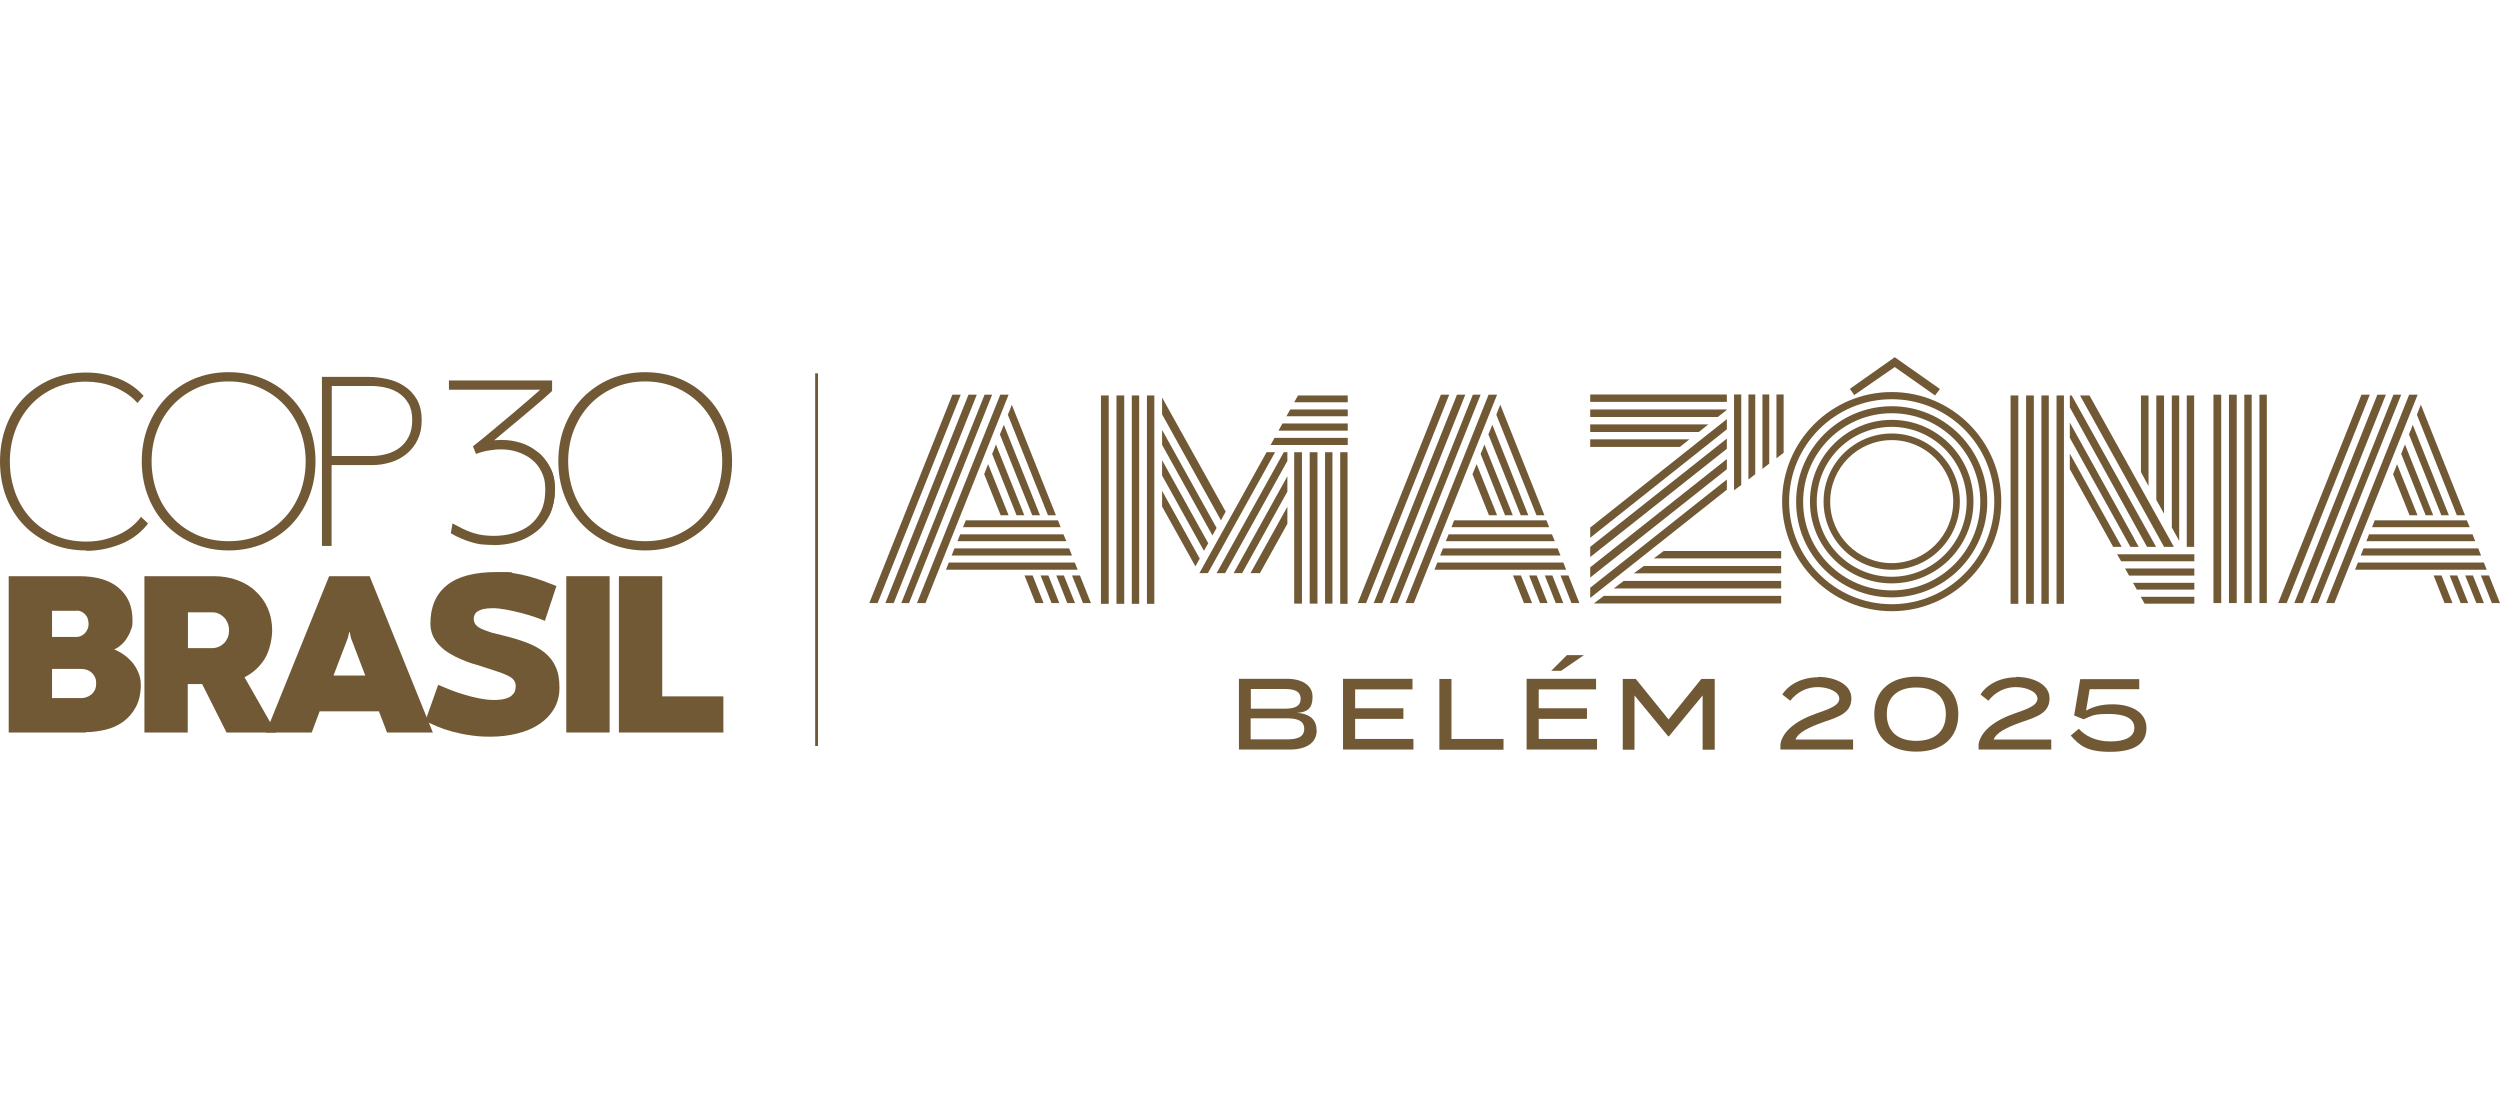 <svg width="470" xmlns="http://www.w3.org/2000/svg" version="1.1" viewBox="0 0 1320.9 208.5">
  <!-- Generator: Adobe Illustrator 29.5.1, SVG Export Plug-In . SVG Version: 2.1.0 Build 141)  -->
  <defs>
    <style>
      .st0 {
        fill: none;
      }

      .st1 {
        fill: #725936;
      }
    </style>
  </defs>
  <g>
    <line class="st0" x1="431.4" y1="8.5" x2="431.4" y2="205.4"/>
    <rect class="st1" x="430.7" y="8.5" width="1.5" height="196.9"/>
  </g>
  <g>
    <path class="st1" d="M45.5,102.1c-6.7,0-12.8-1.2-18.4-3.5-5.5-2.3-10.4-5.6-14.4-9.8-4-4.1-7.2-9.2-9.4-14.9-2.2-5.7-3.3-12.1-3.3-18.8s1.1-13.1,3.3-18.8c2.2-5.8,5.4-10.8,9.4-14.9s8.9-7.4,14.4-9.8c5.6-2.3,11.7-3.5,18.3-3.5s10.9,1,16.2,2.8c5.3,1.9,9.8,4.8,13.5,8.7l.8.8-3.3,3.8-.9-1c-1.6-1.7-3.5-3.2-5.6-4.5s-4.3-2.4-6.6-3.3-4.7-1.5-7.1-1.9c-2.4-.4-4.7-.6-6.9-.6-6,0-11.6,1.1-16.5,3.3-4.9,2.2-9.2,5.2-12.7,9s-6.3,8.3-8.2,13.4-2.9,10.7-2.9,16.5,1,11.4,2.9,16.6c1.9,5.1,4.6,9.6,8.1,13.4s7.8,6.8,12.7,9,10.5,3.3,16.6,3.3,10.4-1,15.6-3c5.1-2,9.3-5,12.6-9l.8-1,3.7,3.5-.7.9c-3.8,4.6-8.6,8-14.4,10.2-5.7,2.2-11.6,3.3-17.5,3.3v-.2Z"/>
    <path class="st1" d="M74.1,85.5c-3.3,4.1-7.7,7.2-12.8,9.2-5.2,2-10.5,3.1-15.8,3.1s-11.8-1.1-16.8-3.3c-5-2.2-9.3-5.3-12.9-9.1-3.6-3.8-6.3-8.4-8.3-13.6-1.9-5.2-2.9-10.8-2.9-16.8s1-11.6,3-16.8c2-5.2,4.8-9.7,8.3-13.6,3.6-3.8,7.9-6.9,12.9-9.1s10.6-3.3,16.7-3.3,4.6.2,7,.6,4.8,1.1,7.2,1.9c2.4.9,4.6,2,6.8,3.3,2.1,1.3,4,2.9,5.7,4.6l.5.5,2.5-2.9-.4-.4c-3.6-3.8-8.1-6.7-13.3-8.6s-10.5-2.8-16-2.8-12.6,1.2-18.1,3.5-10.3,5.6-14.2,9.6c-4,4.1-7.1,9-9.3,14.7S.6,48.1.6,54.8s1.1,12.9,3.3,18.6,5.3,10.6,9.3,14.7,8.7,7.3,14.2,9.6c5.4,2.3,11.6,3.5,18.1,3.5s11.7-1.1,17.3-3.3c5.7-2.2,10.4-5.6,14.2-10.1l.4-.5-2.9-2.7-.4.5v.4Z"/>
    <path class="st1" d="M120.8,102.1c-6.5,0-12.6-1.2-18.2-3.5-5.6-2.3-10.5-5.6-14.6-9.8-4.1-4.1-7.3-9.1-9.6-14.9-2.3-5.7-3.5-12.1-3.5-18.9s1.2-13.2,3.5-18.9c2.3-5.7,5.5-10.7,9.6-14.9,4.1-4.1,8.9-7.4,14.5-9.8,5.6-2.3,11.7-3.5,18.3-3.5s12.7,1.2,18.3,3.5,10.4,5.6,14.5,9.8c4.1,4.1,7.3,9.1,9.6,14.9,2.3,5.7,3.5,12.1,3.5,18.9s-1.2,13.2-3.5,18.9c-2.3,5.7-5.5,10.7-9.6,14.9-4.1,4.1-9,7.4-14.6,9.8-5.6,2.3-11.7,3.5-18.2,3.5ZM120.8,12.8c-5.9,0-11.5,1.1-16.4,3.3-5,2.2-9.3,5.2-12.9,9-3.6,3.8-6.4,8.3-8.4,13.4s-3,10.7-3,16.5,1,11.4,2.9,16.5,4.7,9.6,8.3,13.4c3.5,3.8,7.9,6.8,12.8,9,5,2.2,10.6,3.3,16.7,3.3s11.7-1.1,16.7-3.3c5-2.2,9.3-5.2,12.8-9,3.6-3.8,6.3-8.3,8.3-13.4,1.9-5.1,2.9-10.7,2.9-16.5s-1-11.4-3-16.5-4.8-9.6-8.4-13.4c-3.6-3.8-7.9-6.8-12.9-9s-10.5-3.3-16.4-3.3h0Z"/>
    <path class="st1" d="M153.2,21.7c-4-4.1-8.8-7.3-14.3-9.6-5.5-2.3-11.6-3.5-18.1-3.5s-12.6,1.2-18.1,3.5-10.3,5.6-14.3,9.6c-4,4.1-7.2,9-9.4,14.7-2.3,5.6-3.4,11.9-3.4,18.7s1.1,13,3.4,18.7c2.3,5.6,5.4,10.6,9.4,14.7s8.8,7.3,14.4,9.6c5.5,2.3,11.6,3.5,18,3.5s12.5-1.2,18-3.5,10.4-5.6,14.4-9.6c4-4.1,7.2-9,9.5-14.7,2.3-5.6,3.4-11.9,3.4-18.7s-1.1-13-3.4-18.7c-2.3-5.7-5.4-10.6-9.5-14.7h0ZM120.8,97.8c-6.2,0-11.9-1.1-16.9-3.3-5-2.2-9.4-5.3-13-9.1-3.6-3.8-6.4-8.4-8.4-13.6s-3-10.8-3-16.8,1-11.6,3-16.8c2-5.2,4.9-9.7,8.5-13.6,3.6-3.8,8-6.9,13.1-9.1,5-2.2,10.7-3.3,16.7-3.3s11.6,1.1,16.7,3.3c5,2.2,9.5,5.3,13.1,9.1,3.6,3.8,6.5,8.4,8.5,13.6s3,10.8,3,16.8-1,11.6-3,16.8c-2,5.2-4.8,9.7-8.4,13.6-3.6,3.8-8,6.9-13,9.1s-10.7,3.3-16.9,3.3h0Z"/>
    <path class="st1" d="M340.9,102.1c-6.5,0-12.6-1.2-18.2-3.5-5.6-2.3-10.5-5.6-14.6-9.8-4.1-4.1-7.3-9.1-9.6-14.9-2.3-5.7-3.5-12.1-3.5-18.9s1.2-13.2,3.5-18.9c2.3-5.7,5.5-10.7,9.6-14.9,4.1-4.1,8.9-7.4,14.5-9.8,5.6-2.3,11.7-3.5,18.3-3.5s12.7,1.2,18.3,3.5,10.4,5.6,14.5,9.8c4.1,4.1,7.3,9.1,9.6,14.9,2.3,5.7,3.5,12.1,3.5,18.9s-1.2,13.2-3.5,18.9c-2.3,5.7-5.5,10.7-9.6,14.9-4.1,4.1-9,7.4-14.6,9.8-5.6,2.3-11.7,3.5-18.2,3.5ZM340.9,12.8c-5.9,0-11.5,1.1-16.4,3.3-5,2.2-9.3,5.2-12.9,9-3.6,3.8-6.4,8.3-8.4,13.4s-3,10.7-3,16.5,1,11.4,2.9,16.5,4.7,9.6,8.3,13.4c3.5,3.8,7.9,6.8,12.8,9,5,2.2,10.6,3.3,16.7,3.3s11.7-1.1,16.7-3.3c5-2.2,9.3-5.2,12.8-9s6.3-8.3,8.3-13.4c1.9-5.1,2.9-10.7,2.9-16.5s-1-11.4-3-16.5-4.8-9.6-8.4-13.4c-3.6-3.8-7.9-6.8-12.9-9s-10.5-3.3-16.4-3.3h0Z"/>
    <path class="st1" d="M373.3,21.7c-4-4.1-8.8-7.3-14.3-9.6-5.5-2.3-11.6-3.5-18.1-3.5s-12.6,1.2-18.1,3.5-10.3,5.6-14.3,9.6c-4,4.1-7.2,9-9.4,14.7-2.3,5.6-3.4,11.9-3.4,18.7s1.1,13,3.4,18.7c2.3,5.6,5.4,10.6,9.4,14.7s8.8,7.3,14.4,9.6c5.5,2.3,11.6,3.5,18,3.5s12.5-1.2,18-3.5,10.4-5.6,14.4-9.6c4-4.1,7.2-9,9.5-14.7,2.3-5.6,3.4-11.9,3.4-18.7s-1.1-13-3.4-18.7c-2.3-5.7-5.4-10.6-9.5-14.7h0ZM340.9,97.8c-6.2,0-11.9-1.1-16.9-3.3-5-2.2-9.4-5.3-13-9.1-3.6-3.8-6.4-8.4-8.4-13.6s-3-10.8-3-16.8,1-11.6,3-16.8c2-5.2,4.9-9.7,8.5-13.6,3.6-3.8,8-6.9,13.1-9.1,5-2.2,10.7-3.3,16.7-3.3s11.6,1.1,16.7,3.3c5,2.2,9.5,5.3,13.1,9.1,3.6,3.8,6.5,8.4,8.5,13.6s3,10.8,3,16.8-1,11.6-3,16.8c-2,5.2-4.8,9.7-8.4,13.6-3.6,3.8-8,6.9-13,9.1s-10.7,3.3-16.9,3.3h0Z"/>
    <path class="st1" d="M170.1,99.6V10.4h24.7c3.2,0,6.4.4,9.7,1.1s6.4,2,9,3.7c2.7,1.7,5,4.1,6.7,7,1.7,3,2.6,6.7,2.6,11s-.7,7.3-2.1,10.3c-1.4,3-3.4,5.5-5.8,7.5-2.4,2-5.2,3.5-8.4,4.5s-6.6,1.5-10.1,1.5h-21.2v42.7h-5.1ZM196.6,52.2c2.6,0,5.2-.4,7.8-1.1,2.5-.7,4.8-1.8,6.8-3.3s3.6-3.5,4.8-5.9,1.8-5.3,1.8-8.7-.6-6.3-1.9-8.6c-1.3-2.3-3-4.1-5-5.5-2.1-1.4-4.4-2.4-7-3s-5.3-.9-7.9-.9h-20.7v37h21.3Z"/>
    <path class="st1" d="M213.3,15.6c-2.6-1.7-5.6-2.9-8.8-3.6s-6.4-1.1-9.6-1.1h-24.2v88h3.9v-42.7h21.8c3.5,0,6.8-.5,9.9-1.5,3.1-1,5.9-2.5,8.2-4.4s4.2-4.4,5.6-7.3c1.4-2.9,2.1-6.3,2.1-10s-.9-7.9-2.5-10.7c-1.7-2.9-3.9-5.1-6.5-6.8h0ZM218.4,33.2c0,3.5-.6,6.5-1.9,9-1.3,2.5-2.9,4.5-5,6.1-2,1.6-4.4,2.7-7,3.4-2.6.7-5.3,1.1-7.9,1.1h-21.9V14.6h21.3c2.6,0,5.3.3,8,1,2.7.6,5.1,1.7,7.2,3.1,2.1,1.4,3.9,3.3,5.2,5.7,1.3,2.3,2,5.3,2,8.9h0Z"/>
    <path class="st1" d="M260.6,99.2c-1.9,0-4-.1-6.2-.3-2.4-.2-9.4-1.9-15.5-5.5l-.7-.4.9-5.2,1.5.8c5.3,3,10.1,4.8,14.4,5.4,1.8.2,3.6.4,5.5.4,3.6,0,7.1-.4,10.4-1.3,3.3-.9,6.3-2.3,8.8-4.2,2.5-1.9,4.6-4.5,6.1-7.5,1.5-3.1,2.3-6.9,2.3-11.3s-.7-6.9-2-9.6c-1.3-2.6-3.1-4.9-5.3-6.6s-4.7-3-7.5-3.9-5.6-1.3-8.4-1.3-3.8.2-6,.5-4.3.8-6.3,1.5l-1.1.4-1.6-4,.7-.6c2.7-2.1,5.8-4.6,9.2-7.5,3.4-2.8,6.9-5.7,10.3-8.6,3.4-2.9,6.7-5.7,9.7-8.3,2.1-1.8,4-3.5,5.6-4.9h-48.2v-4.9h54.5v5.5l-.4.4c-2,1.9-4.4,4-7.1,6.3-2.7,2.3-5.6,4.8-8.5,7.2-2.8,2.4-5.8,4.9-9,7.5-1.9,1.6-3.8,3.2-5.6,4.7h0c1.3-.1,2.6-.2,3.9-.2,3.4,0,6.8.5,10,1.5,3.3,1,6.3,2.6,9,4.8,2.7,2.1,4.9,4.9,6.6,8.2,1.7,3.3,2.6,7.2,2.6,11.7s-1,9.8-2.8,13.5c-1.9,3.7-4.4,6.8-7.5,9.1-3,2.3-6.6,4.1-10.5,5.2s-7.9,1.6-12,1.6h0Z"/>
    <path class="st1" d="M283.9,50.4c-2.6-2.1-5.5-3.6-8.8-4.6-3.2-1-6.6-1.5-9.9-1.5s-2.5,0-3.8.2c-.7,0-1.5.2-2.2.3,2.3-1.9,4.8-3.9,7.3-6,3.2-2.7,6.1-5.1,9-7.5,2.9-2.5,5.7-4.9,8.5-7.2,2.7-2.3,5.1-4.5,7.1-6.3l.2-.2v-4.7h-53.3v3.7h49.2c-1.8,1.7-4.1,3.7-6.7,6-3.1,2.7-6.4,5.5-9.7,8.3-3.4,2.9-6.9,5.8-10.3,8.6-3.4,2.8-6.5,5.3-9.2,7.5l-.4.3,1.3,3.1.6-.2c2.1-.7,4.2-1.2,6.4-1.6,2.2-.3,4.3-.5,6.1-.5,2.9,0,5.7.4,8.6,1.3,2.8.9,5.4,2.2,7.6,4,2.2,1.8,4.1,4.1,5.5,6.8,1.4,2.7,2.1,6,2.1,9.8s-.8,8.4-2.4,11.6c-1.6,3.2-3.7,5.8-6.3,7.7-2.6,2-5.7,3.4-9,4.3-3.4.9-7,1.3-10.6,1.3s-3.8-.1-5.6-.4c-4.4-.6-9.3-2.4-14.6-5.5l-.8-.4-.7,4,.4.2c6,3.6,12.9,5.2,15.3,5.4,2.2.2,4.2.3,6.1.3,4,0,8-.5,11.9-1.6s7.3-2.8,10.3-5.1c3-2.3,5.5-5.3,7.3-8.9s2.8-8.1,2.8-13.2-.8-8.2-2.5-11.4c-1.7-3.2-3.8-5.9-6.4-8h-.4Z"/>
    <g>
      <path class="st1" d="M45.5,198.3H4.6v-82.6h37.4c4.3,0,8.2.5,11.7,1.5,3.4,1,6.4,2.5,8.8,4.5,2.4,2,4.3,4.4,5.6,7.3s1.9,6.3,1.9,10.1-.3,3.3-.8,4.9-1.3,3.1-2.2,4.5-1.9,2.6-3.1,3.6c-1.2,1-2.3,1.8-3.6,2.3,1.9.7,3.6,1.7,5.3,2.9,1.7,1.2,3.2,2.7,4.5,4.2,1.3,1.6,2.3,3.4,3.1,5.3s1.2,4,1.2,6.2c0,4.7-.9,8.6-2.6,11.8-1.7,3.2-4,5.8-6.7,7.8-2.8,2-5.9,3.4-9.3,4.2s-6.9,1.3-10.4,1.3v.2ZM40.7,134h-13.2v13.8h13.1c.7,0,1.4-.2,2.1-.5.7-.3,1.4-.7,2-1.3.6-.6,1.1-1.3,1.5-2.2.4-.8.6-1.8.6-2.9s-.2-2-.5-2.9-.8-1.6-1.4-2.2c-.6-.6-1.2-1.1-1.9-1.4s-1.4-.5-2.2-.5h0ZM27.5,164.6v15.5h15.6c.7,0,1.5-.1,2.4-.4s1.7-.7,2.5-1.3c.8-.6,1.5-1.4,2-2.4.6-1,.8-2.2.8-3.7s-.2-2.3-.6-3.2c-.4-.9-1-1.7-1.7-2.4-.7-.6-1.5-1.1-2.5-1.5-1-.3-2-.5-3-.5h-15.5Z"/>
      <path class="st1" d="M145.9,198.3h-26.2l-12.9-25.6h-7.6v25.6h-22.9v-82.6h36.7c4.5,0,8.6.7,12.4,2.1,3.8,1.4,7,3.3,9.7,5.9,2.7,2.5,4.9,5.5,6.4,9s2.3,7.4,2.3,11.6-1.3,10.8-3.9,15c-2.6,4.2-6.2,7.5-10.7,9.8l16.6,29.1h.1ZM99.2,153.7h12.8c1.2,0,2.4-.2,3.5-.7,1.1-.4,2-1.1,2.9-1.9.8-.8,1.4-1.8,1.9-2.9.5-1.2.7-2.4.7-3.9s-.2-2.6-.7-3.8c-.5-1.2-1.1-2.2-1.9-3s-1.8-1.5-2.8-2c-1.1-.5-2.2-.7-3.4-.7h-12.9v18.9h0Z"/>
      <path class="st1" d="M228.7,198.3h-24.2l-4.3-11.2h-31.3l-4.2,11.2h-24.2l33.4-82.6h21.4l33.4,82.6h0ZM184.5,145.3l-.7,3-7.6,19.9h16.8l-7.6-19.9-.6-3h-.3Z"/>
      <path class="st1" d="M224.7,192.3l6.8-19.2c1.8.8,3.9,1.6,6.3,2.6,2.4,1,4.9,1.8,7.6,2.6,2.6.8,5.3,1.5,8,2s5.2.8,7.5.8,4.3-.2,5.8-.6,2.7-.9,3.5-1.6,1.4-1.4,1.8-2.3c.3-.9.5-1.8.5-2.9s-.4-2.3-1.1-3.2c-.7-.9-1.9-1.7-3.4-2.4-1.5-.7-3.4-1.5-5.7-2.2s-4.9-1.6-8-2.6c-1.4-.4-3-1-4.9-1.5-1.9-.6-3.8-1.3-5.8-2.2-2-.8-3.9-1.8-5.9-3-1.9-1.1-3.7-2.5-5.2-4s-2.8-3.3-3.7-5.2c-.9-2-1.4-4.2-1.4-6.6,0-8.9,2.9-15.6,8.7-20.3,5.8-4.7,14.6-7,26.5-7s5.9.2,8.7.6,5.5,1,8.1,1.7,5.1,1.5,7.6,2.4c2.4.9,4.8,1.8,7,2.7l-6.1,18.4c-1.1-.5-2.8-1.1-5-1.9s-4.7-1.5-7.3-2.2c-2.7-.7-5.3-1.3-8-1.8s-5.1-.8-7.2-.8-3.8.2-5.1.5-2.3.8-3.1,1.3c-.7.5-1.3,1.2-1.5,1.9-.3.7-.4,1.4-.4,2.2s.4,2.1,1.2,3,1.9,1.6,3.3,2.2c1.4.6,3,1.2,4.9,1.8,1.9.5,3.9,1,6,1.5,4.7,1.1,8.9,2.4,12.6,3.8,3.7,1.4,6.8,3.1,9.4,5.2,2.6,2.1,4.6,4.6,5.9,7.6,1.4,3,2,6.6,2,11s-1,8-2.9,11.2-4.5,5.9-7.8,8.1-7.1,3.8-11.5,4.9-9.1,1.7-14.1,1.7-7.8-.3-11.2-.8-6.6-1.2-9.5-2-5.5-1.7-7.8-2.7-4.4-1.9-6.1-2.7h0Z"/>
      <path class="st1" d="M299.2,198.3v-82.6h22.9v82.6h-22.9Z"/>
      <path class="st1" d="M327,198.3v-82.6h22.9v63.5h32.3v19.1h-55.2Z"/>
    </g>
  </g>
  <g>
    <g>
      <path class="st1" d="M695.7,197.1c0,6.7-5.5,10.2-14.3,10.2h-26.8v-37.4h25.2c8.2,0,13.7,3.4,13.7,9.5s-2.6,8.1-8.1,8.5c5.8.4,10.2,3,10.2,9.1h.1ZM660.9,185.7h17.9c5,0,8.4-1.1,8.4-5.2s-3.4-5.2-8.4-5.2h-17.9v10.4h0ZM689.1,196.4c0-4.2-3.4-5.6-9-5.6h-19.3v11.1h19.3c5.6,0,9-1.3,9-5.6h0Z"/>
      <path class="st1" d="M746.8,201.7v5.6h-37.2v-37.4h36.7v5.6h-30.3v10h25.5v5.6h-25.5v10.6h30.9,0Z"/>
      <path class="st1" d="M794.4,201.7v5.7h-33.9v-37.4h6.4v31.7h27.5Z"/>
      <path class="st1" d="M843.8,201.7v5.6h-37.2v-37.4h36.7v5.6h-30.3v10h25.5v5.6h-25.5v10.6h30.9,0ZM824.8,165.7h-5.2l8.3-8.3h9l-12.1,8.3h0Z"/>
      <path class="st1" d="M906,170v37.4h-6.4v-28.7l-17.8,21.6h-.4l-17.8-21.6v28.7h-6.2v-37.4h6.9l17.3,21.4,17.3-21.4h7.1Z"/>
      <path class="st1" d="M960.5,168.9c8.8,0,17.7,3.8,17.7,11.3s-6.1,9.7-14.8,12.6c-7.7,2.7-13.5,5.6-14.7,9.2h30.4v5.3h-38.4v-2.9c1.2-6.7,8.1-12.4,19.1-16.2,6.9-2.4,12-4.2,12-7.8s-5.7-6.1-11.4-6.1-10.8,2.5-14.5,7.2l-4.2-3.3c3.3-5.2,10.3-9.1,18.9-9.1v-.2Z"/>
      <path class="st1" d="M990.3,188.6c0-12.3,8.3-19.8,22.2-19.8s22.2,7.5,22.2,19.8-8.2,19.8-22.2,19.8-22.2-7.5-22.2-19.8ZM1028.1,188.6c0-9.3-6-14.1-15.6-14.1s-15.6,4.8-15.6,14.1,6,14.1,15.6,14.1,15.6-4.8,15.6-14.1Z"/>
      <path class="st1" d="M1065.2,168.9c8.8,0,17.7,3.8,17.7,11.3s-6.1,9.7-14.8,12.6c-7.7,2.7-13.5,5.6-14.7,9.2h30.4v5.3h-38.4v-2.9c1.2-6.7,8.1-12.4,19.1-16.2,6.9-2.4,12-4.2,12-7.8s-5.7-6.1-11.4-6.1-10.8,2.5-14.5,7.2l-4.2-3.3c3.3-5.2,10.3-9.1,18.9-9.1v-.2Z"/>
      <path class="st1" d="M1115.1,203c7.3,0,12.6-2.1,12.6-7.2s-5.3-7.3-13.5-7.3-8.5.8-13.3,2.8l-5-2,3.2-19.2h31.2v5.3h-26.2l-1.9,11.3c4.6-2.5,8.9-3.3,14.1-3.3,9.4,0,17.8,3.9,17.8,12.5s-6.8,12.6-19.2,12.6-16.2-3.4-20.8-8.6l4.3-3.6c3.2,3.8,9.1,6.7,16.5,6.7h.2Z"/>
    </g>
    <rect class="st1" x="1169.5" y="19.8" width="4.1" height="110.1"/>
    <polygon class="st1" points="942.4 19.7 942.4 50.5 940.3 52.1 938.6 53.4 938.6 19.7 942.4 19.7"/>
    <rect class="st1" x="840.2" y="19.7" width="72.2" height="3.9"/>
    <polygon class="st1" points="941.1 126.1 941.1 130.1 842.1 130.1 845 127.9 847.4 126.1 941.1 126.1"/>
    <g>
      <path class="st1" d="M999.5,18.4c-32,0-57.9,26-57.9,57.9s26,57.9,57.9,57.9,57.9-26,57.9-57.9-26-57.9-57.9-57.9ZM999.5,130.5c-29.9,0-54.2-24.3-54.2-54.2s24.3-54.1,54.2-54.1,54.2,24.3,54.2,54.1-24.3,54.2-54.2,54.2Z"/>
      <path class="st1" d="M999.5,25.9c-27.9,0-50.5,22.7-50.5,50.5s22.7,50.5,50.5,50.5,50.5-22.7,50.5-50.5-22.7-50.5-50.5-50.5ZM999.5,123.2c-25.8,0-46.8-21-46.8-46.8s21-46.8,46.8-46.8,46.8,21,46.8,46.8-21,46.8-46.8,46.8Z"/>
      <path class="st1" d="M999.5,33.1c-23.8,0-43.2,19.4-43.2,43.2s19.4,43.2,43.2,43.2,43.2-19.4,43.2-43.2-19.4-43.2-43.2-43.2ZM999.5,116c-21.9,0-39.6-17.8-39.6-39.6s17.8-39.6,39.6-39.6,39.6,17.8,39.6,39.6-17.8,39.6-39.6,39.6Z"/>
      <path class="st1" d="M999.5,40.3c-19.9,0-36,16.2-36,36s16.2,36,36,36,36-16.2,36-36-16.2-36-36-36ZM999.5,108.8c-17.9,0-32.5-14.6-32.5-32.5s14.6-32.5,32.5-32.5,32.5,14.6,32.5,32.5-14.6,32.5-32.5,32.5Z"/>
    </g>
    <polygon class="st1" points="1022.4 20.2 1001.1 5.2 979.7 20 977.4 16.7 1001.1 0 1025 16.8 1022.4 20.2"/>
    <g>
      <polygon class="st1" points="532.9 83.5 528.7 83.5 520 61.8 521.1 58.9 522.1 56.5 532.9 83.5"/>
      <polygon class="st1" points="507.4 19.8 505.5 19.8 505.3 19.8 503.2 19.8 459.3 129.9 461.4 129.9 461.6 129.9 463.7 129.9 507.6 19.8 507.4 19.8"/>
      <polygon class="st1" points="520.2 19.8 476.2 129.9 480.3 129.9 524.2 19.8 520.2 19.8"/>
      <polygon class="st1" points="569.4 112.3 499.8 112.3 501.3 108.5 567.9 108.5 569.4 112.3"/>
      <polygon class="st1" points="541.2 83.5 537.1 83.5 524.2 51.1 525.3 48.5 526.2 46.1 541.2 83.5"/>
      <polygon class="st1" points="549.5 83.5 545.4 83.5 528.3 40.8 529.4 38.1 530.4 35.7 549.5 83.5"/>
      <polygon class="st1" points="557.9 83.5 553.7 83.5 532.5 30.4 533.7 27.5 534.6 25.1 557.9 83.5"/>
      <polygon class="st1" points="511.7 19.8 516.1 19.8 472.2 129.9 467.8 129.9 511.7 19.8"/>
      <polygon class="st1" points="528.5 19.8 532.9 19.8 489 129.9 484.5 129.9 528.5 19.8"/>
      <polygon class="st1" points="566.4 104.8 502.8 104.8 504.3 101 564.9 101 566.4 104.8"/>
      <polygon class="st1" points="563.4 97.2 505.9 97.2 507.3 93.6 561.9 93.6 563.4 97.2"/>
      <polygon class="st1" points="560.4 89.8 508.8 89.8 510.3 86.2 559 86.2 560.4 89.8"/>
      <line class="st0" x1="501.3" y1="108.5" x2="499.8" y2="112.3"/>
      <line class="st0" x1="504.3" y1="101" x2="502.8" y2="104.8"/>
      <line class="st0" x1="507.3" y1="93.6" x2="505.9" y2="97.2"/>
      <line class="st0" x1="510.3" y1="86.2" x2="508.8" y2="89.8"/>
      <polygon class="st1" points="576.4 129.9 572.2 129.9 566.4 115.3 570.6 115.3 576.4 129.9"/>
      <polygon class="st1" points="568 129.9 563.9 129.9 558.1 115.3 562.1 115.3 568 129.9"/>
      <polygon class="st1" points="559.7 129.9 555.6 129.9 549.8 115.3 553.9 115.3 559.7 129.9"/>
      <polygon class="st1" points="551.4 129.9 547.1 129.9 541.3 115.3 545.6 115.3 551.4 129.9"/>
    </g>
    <g>
      <polygon class="st1" points="791 83.5 786.7 83.5 778 61.8 779.2 58.9 780.2 56.5 791 83.5"/>
      <polygon class="st1" points="765.5 19.8 763.6 19.8 763.4 19.8 761.3 19.8 717.4 129.9 719.5 129.9 719.7 129.9 721.8 129.9 765.7 19.8 765.5 19.8"/>
      <polygon class="st1" points="778.2 19.8 734.3 129.9 738.4 129.9 782.3 19.8 778.2 19.8"/>
      <polygon class="st1" points="827.5 112.3 757.9 112.3 759.4 108.5 826 108.5 827.5 112.3"/>
      <polygon class="st1" points="799.3 83.5 795.2 83.5 782.3 51.1 783.4 48.5 784.3 46.1 799.3 83.5"/>
      <polygon class="st1" points="807.5 83.5 803.5 83.5 786.4 40.8 787.5 38.1 788.5 35.7 807.5 83.5"/>
      <polygon class="st1" points="816 83.5 811.8 83.5 790.6 30.4 791.7 27.5 792.7 25.1 816 83.5"/>
      <polygon class="st1" points="769.8 19.8 774.2 19.8 730.3 129.9 725.8 129.9 769.8 19.8"/>
      <polygon class="st1" points="786.5 19.8 791 19.8 747 129.9 742.6 129.9 786.5 19.8"/>
      <polygon class="st1" points="824.5 104.8 760.9 104.8 762.4 101 823 101 824.5 104.8"/>
      <polygon class="st1" points="821.5 97.2 763.9 97.2 765.4 93.6 820 93.6 821.5 97.2"/>
      <polygon class="st1" points="818.5 89.8 766.9 89.8 768.3 86.2 817.1 86.2 818.5 89.8"/>
      <line class="st0" x1="759.4" y1="108.5" x2="757.9" y2="112.3"/>
      <line class="st0" x1="762.4" y1="101" x2="760.9" y2="104.8"/>
      <line class="st0" x1="765.4" y1="93.6" x2="763.9" y2="97.2"/>
      <line class="st0" x1="768.3" y1="86.2" x2="766.9" y2="89.8"/>
      <polygon class="st1" points="834.5 129.9 830.3 129.9 824.5 115.3 828.7 115.3 834.5 129.9"/>
      <polygon class="st1" points="826 129.9 822 129.9 816.2 115.3 820.2 115.3 826 129.9"/>
      <polygon class="st1" points="817.7 129.9 813.7 129.9 807.9 115.3 811.9 115.3 817.7 129.9"/>
      <polygon class="st1" points="809.5 129.9 805.2 129.9 799.4 115.3 803.6 115.3 809.5 129.9"/>
    </g>
    <g>
      <polygon class="st1" points="1277.3 83.5 1273.1 83.5 1264.4 61.8 1265.6 58.9 1266.5 56.5 1277.3 83.5"/>
      <polygon class="st1" points="1251.9 19.8 1250 19.8 1249.8 19.8 1247.7 19.8 1203.7 129.9 1205.8 129.9 1206 129.9 1208.2 129.9 1252.1 19.8 1251.9 19.8"/>
      <polygon class="st1" points="1264.6 19.8 1220.7 129.9 1224.7 129.9 1268.7 19.8 1264.6 19.8"/>
      <polygon class="st1" points="1313.9 112.3 1244.3 112.3 1245.8 108.5 1312.4 108.5 1313.9 112.3"/>
      <polygon class="st1" points="1285.6 83.5 1281.6 83.5 1268.7 51.1 1269.7 48.5 1270.7 46.1 1285.6 83.5"/>
      <polygon class="st1" points="1293.9 83.5 1289.9 83.5 1272.8 40.8 1273.9 38.1 1274.8 35.7 1293.9 83.5"/>
      <polygon class="st1" points="1302.4 83.5 1298.1 83.5 1277 30.4 1278.1 27.5 1279.1 25.1 1302.4 83.5"/>
      <polygon class="st1" points="1256.1 19.8 1260.6 19.8 1216.7 129.9 1212.2 129.9 1256.1 19.8"/>
      <polygon class="st1" points="1272.9 19.8 1277.4 19.8 1233.4 129.9 1229 129.9 1272.9 19.8"/>
      <polygon class="st1" points="1310.9 104.8 1247.3 104.8 1248.8 101 1309.4 101 1310.9 104.8"/>
      <polygon class="st1" points="1307.8 97.2 1250.3 97.2 1251.7 93.6 1306.4 93.6 1307.8 97.2"/>
      <polygon class="st1" points="1304.9 89.8 1253.3 89.8 1254.7 86.2 1303.4 86.2 1304.9 89.8"/>
      <line class="st0" x1="1245.8" y1="108.5" x2="1244.3" y2="112.3"/>
      <line class="st0" x1="1248.8" y1="101" x2="1247.3" y2="104.8"/>
      <line class="st0" x1="1251.7" y1="93.6" x2="1250.3" y2="97.2"/>
      <line class="st0" x1="1254.7" y1="86.2" x2="1253.3" y2="89.8"/>
      <polygon class="st1" points="1320.9 129.9 1316.6 129.9 1310.8 115.3 1315.1 115.3 1320.9 129.9"/>
      <polygon class="st1" points="1312.4 129.9 1308.4 129.9 1302.5 115.3 1306.6 115.3 1312.4 129.9"/>
      <polygon class="st1" points="1304.1 129.9 1300.1 129.9 1294.3 115.3 1298.3 115.3 1304.1 129.9"/>
      <polygon class="st1" points="1295.8 129.9 1291.6 129.9 1285.8 115.3 1290 115.3 1295.8 129.9"/>
    </g>
    <g>
      <rect class="st1" x="581.7" y="20.2" width="4.1" height="110.1"/>
      <polygon class="st1" points="673.4 42.6 671.3 46.4 712.1 46.4 712.1 42.6 673.4 42.6"/>
      <polygon class="st1" points="647.6 81.6 614 21.3 614 30.2 645.1 86.2 647.6 81.6"/>
      <polygon class="st1" points="614 70.6 614 78.9 631.6 110.5 633.9 106.4 614 70.6"/>
      <polygon class="st1" points="669.2 50.2 633.7 114.1 638.2 114.1 673.7 50.2 669.2 50.2"/>
      <polygon class="st1" points="663.2 114.1 663.3 114.1 665.7 114.1 680.2 88 680.2 79 660.7 114.1 663.2 114.1"/>
      <rect class="st1" x="683.8" y="50.2" width="4.1" height="80"/>
      <polygon class="st1" points="677.6 35 675.5 38.8 712.1 38.8 712.1 35 677.6 35"/>
      <polygon class="st1" points="681.7 27.6 679.7 31.2 712.1 31.2 712.1 27.6 681.7 27.6"/>
      <polygon class="st1" points="685.8 20.2 683.8 23.8 712.1 23.8 712.1 20.2 685.8 20.2"/>
      <rect class="st1" x="589.9" y="20.2" width="4.1" height="110.1"/>
      <rect class="st1" x="598" y="20.2" width="3.9" height="110.1"/>
      <rect class="st1" x="606" y="20.2" width="3.9" height="110.1"/>
      <polygon class="st1" points="638.4 98.3 614 54.4 614 62.5 636.1 102.3 638.4 98.3"/>
      <polygon class="st1" points="642.8 90.2 614 38.4 614 46.3 640.6 94.2 642.8 90.2"/>
      <rect class="st1" x="692" y="50.2" width="4.1" height="80"/>
      <rect class="st1" x="700.1" y="50.2" width="3.9" height="80"/>
      <polygon class="st1" points="708.1 130.3 712 130.3 712 63 712 50.2 708.1 50.2 708.1 130.3"/>
      <polygon class="st1" points="656.3 114.1 680.2 71 680.2 62.9 651.8 114.1 656.3 114.1"/>
      <polygon class="st1" points="642.8 114.1 647.3 114.1 680.2 54.8 680.2 50.2 678.3 50.2 642.8 114.1"/>
    </g>
    <g>
      <rect class="st1" x="1062.3" y="20.2" width="4.1" height="110.1"/>
      <polygon class="st1" points="1120.7 107.8 1118.6 104.1 1159.4 104.1 1159.4 107.8 1120.7 107.8"/>
      <polygon class="st1" points="1135.2 20.2 1135.2 68.1 1131.2 60.7 1131.2 20.2 1135.2 20.2"/>
      <polygon class="st1" points="1124.9 115.4 1122.8 111.6 1159.4 111.6 1159.4 115.4 1124.9 115.4"/>
      <polygon class="st1" points="1129 122.8 1127 119.2 1159.4 119.2 1159.4 122.8 1129 122.8"/>
      <polygon class="st1" points="1133.1 130.2 1131.1 126.6 1159.4 126.6 1159.4 130.2 1133.1 130.2"/>
      <rect class="st1" x="1070.5" y="20.2" width="4.1" height="110.1"/>
      <rect class="st1" x="1078.6" y="20.2" width="3.9" height="110.1"/>
      <rect class="st1" x="1086.6" y="20.2" width="3.9" height="110.1"/>
      <polygon class="st1" points="1143.4 20.2 1143.4 82.7 1139.3 75.4 1139.3 20.2 1143.4 20.2"/>
      <polygon class="st1" points="1104 20.2 1148.6 100.2 1143.4 100.2 1099 20.2 1104 20.2"/>
      <polygon class="st1" points="1151.4 20.2 1151.4 97 1147.5 90 1147.5 20.2 1151.4 20.2"/>
      <polygon class="st1" points="1155.4 20.2 1159.3 20.2 1159.3 87.5 1159.3 100.2 1155.4 100.2 1155.4 20.2"/>
      <g>
        <polygon class="st1" points="1121 100.2 1116.5 100.2 1105.9 81.1 1105.8 81.1 1093.6 59.1 1093.6 50.9 1121 100.2"/>
        <polygon class="st1" points="1094.6 20.2 1139.2 100.2 1134.4 100.2 1093.6 26.5 1093.6 20.2 1094.6 20.2"/>
        <polygon class="st1" points="1130 100.2 1125.6 100.2 1093.6 42.6 1093.6 34.5 1127.5 95.6 1127.5 95.7 1130 100.2"/>
      </g>
      <line class="st0" x1="1093.6" y1="59.1" x2="1093.6" y2="50.9"/>
      <line class="st0" x1="1090.1" y1="20.2" x2="1086.6" y2="20.2"/>
    </g>
    <rect class="st1" x="1177.7" y="19.8" width="4.1" height="110.1"/>
    <rect class="st1" x="1185.8" y="19.8" width="3.9" height="110.1"/>
    <rect class="st1" x="1193.8" y="19.8" width="3.9" height="110.1"/>
    <polygon class="st1" points="902.6 35.5 897.6 39.5 840.2 39.5 840.2 35.5 902.6 35.5"/>
    <polygon class="st1" points="892.6 43.4 887.6 47.4 840.2 47.4 840.2 43.4 892.6 43.4"/>
    <polygon class="st1" points="941.1 118.2 941.1 122.2 852.6 122.2 855.5 120 857.9 118.2 941.1 118.2"/>
    <polygon class="st1" points="941.1 110.3 941.1 114.2 863.2 114.2 866.1 112.1 868.5 110.3 941.1 110.3"/>
    <polygon class="st1" points="941.1 102.4 941.1 106.3 873.8 106.3 876.6 104.2 879 102.4 941.1 102.4"/>
    <polygon class="st1" points="912.4 64.6 912.4 70 840.2 127.2 840.2 121.8 912.4 64.6"/>
    <polygon class="st1" points="912.4 53.8 912.4 59.2 840.2 116.4 840.2 111 912.4 53.8"/>
    <polygon class="st1" points="912.4 43 912.4 48.4 840.2 105.6 840.2 100.2 912.4 43"/>
    <polygon class="st1" points="912.4 32.7 912.4 38.1 840.2 95.4 840.2 90 912.4 32.7"/>
    <polygon class="st1" points="912.4 27.6 912.4 27.8 907.6 31.6 840.2 31.6 840.2 27.6 912.4 27.6"/>
    <polygon class="st1" points="934.8 19.7 934.8 56.2 932.9 57.7 931.2 59 931.2 19.7 934.8 19.7"/>
    <polygon class="st1" points="927.4 19.7 927.4 61.8 925.5 63.3 923.8 64.6 923.8 19.7 927.4 19.7"/>
    <polygon class="st1" points="920 19.7 920 67.5 918 69 916.2 70.3 916.2 19.7 920 19.7"/>
  </g>
</svg>